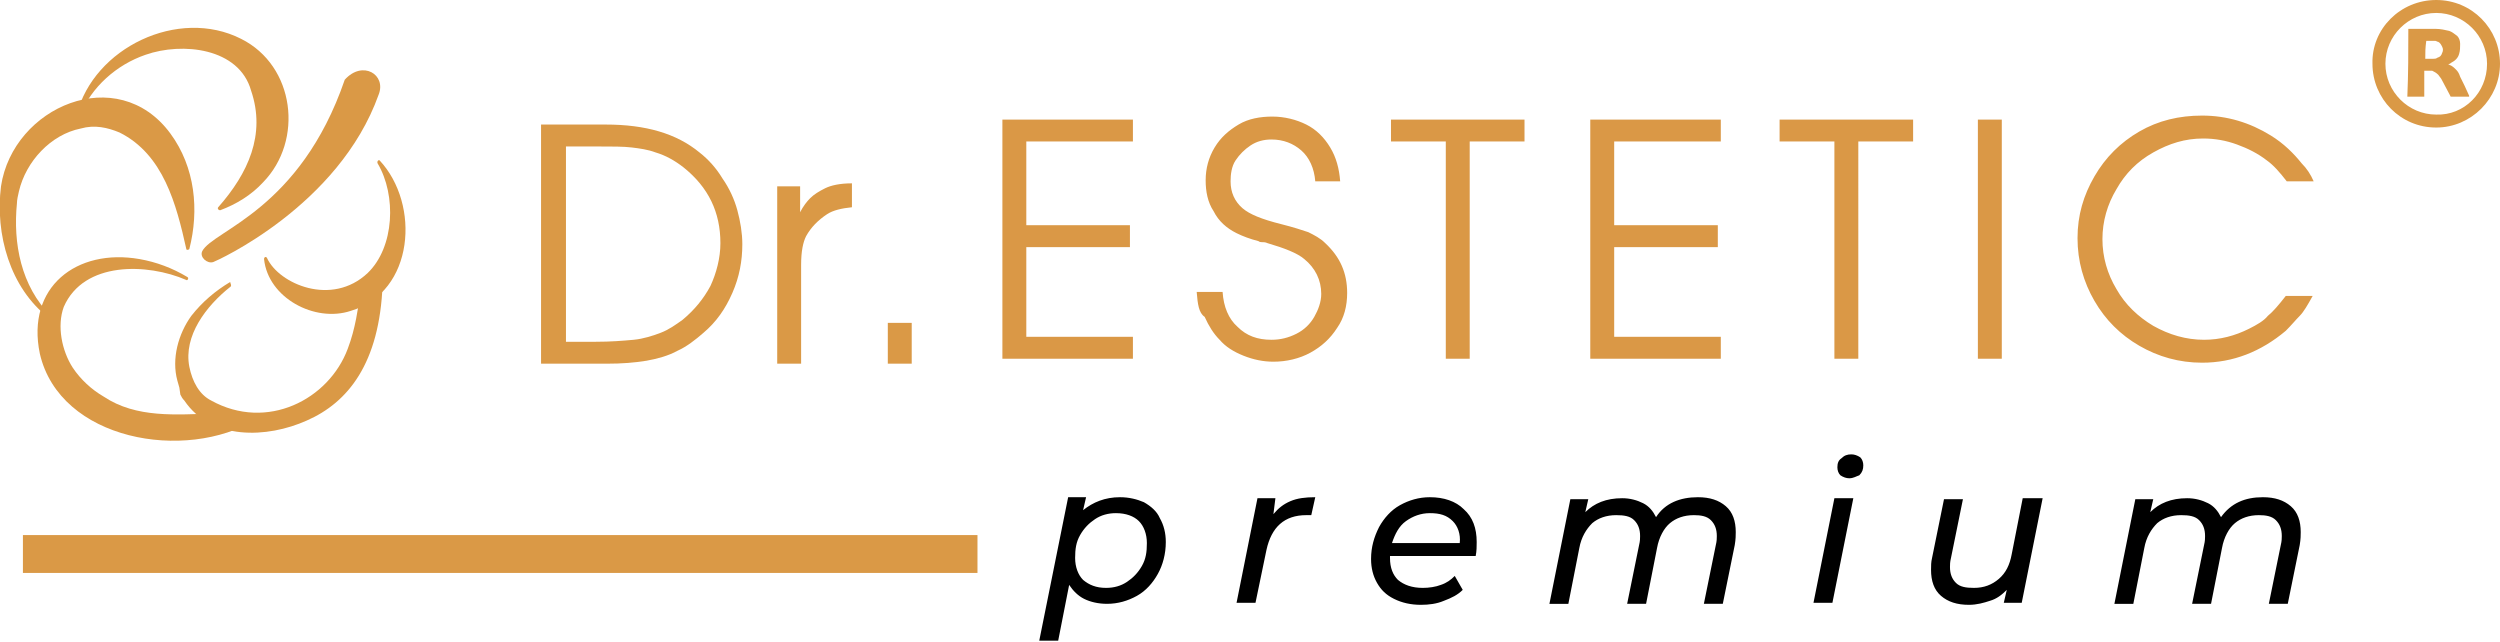<?xml version="1.0" encoding="UTF-8"?> <svg xmlns="http://www.w3.org/2000/svg" xmlns:xlink="http://www.w3.org/1999/xlink" version="1.1" id="Слой_1" x="0px" y="0px" viewBox="0 0 250.9 64.4" style="enable-background:new 0 0 250.9 64.4;" xml:space="preserve"> <style type="text/css"> .st0{fill:#DA9946;} .st1{fill:#DA9846;} .st2{fill-rule:evenodd;clip-rule:evenodd;fill:#DA9946;} </style> <g> <path class="st0" d="M89.1,36.5v-4.1h2.4v4.1H89.1z M78,36.5V18.7h2.3v2.6c0.3-0.6,0.7-1.1,1-1.4c0.4-0.4,0.9-0.7,1.5-1 c0.6-0.3,1.5-0.5,2.7-0.5v2.4c-1,0.1-1.9,0.3-2.5,0.7c-0.9,0.6-1.6,1.3-2.1,2.2c-0.3,0.6-0.5,1.5-0.5,2.9v9.9H78z M56.7,34.3h3.1 c1.5,0,2.7-0.1,3.8-0.2c1-0.1,1.9-0.4,2.7-0.7c0.8-0.3,1.5-0.8,2.2-1.3c1.2-1,2.1-2.1,2.8-3.4c0.6-1.3,1-2.8,1-4.3 c0-3.1-1.2-5.6-3.7-7.6c-0.9-0.7-1.8-1.2-2.8-1.5c-0.8-0.3-1.6-0.4-2.4-0.5c-0.8-0.1-2-0.1-3.5-0.1h-3.1V34.3z M54.3,36.5v-24h6.5 c4,0,7.1,0.9,9.4,2.8c0.9,0.7,1.7,1.6,2.3,2.6c0.7,1,1.2,2.1,1.5,3.2c0.3,1.1,0.5,2.3,0.5,3.4c0,1.7-0.3,3.3-1,4.9 c-0.7,1.6-1.6,2.9-2.9,4c-0.8,0.7-1.7,1.4-2.6,1.8c-0.9,0.5-2,0.8-3.1,1c-1.2,0.2-2.5,0.3-4,0.3H54.3z"></path> <path class="st1" d="M232.2,18.2h-2.7c-0.7-0.9-1.3-1.6-2-2.1c-0.9-0.7-1.9-1.2-3-1.6c-1.1-0.4-2.2-0.6-3.4-0.6 c-1.8,0-3.4,0.5-5,1.4c-1.6,0.9-2.8,2.1-3.7,3.7c-0.9,1.5-1.4,3.2-1.4,5c0,1.8,0.5,3.5,1.4,5c0.9,1.6,2.2,2.8,3.7,3.7 c1.6,0.9,3.3,1.4,5.1,1.4c1.6,0,3.1-0.4,4.5-1.1c0.8-0.4,1.5-0.8,1.9-1.3c0.5-0.4,1.1-1.1,1.8-2h2.7c-0.5,0.9-0.9,1.6-1.3,2 c-0.4,0.4-0.8,0.9-1.4,1.5c-2.5,2.1-5.3,3.2-8.4,3.2c-2.3,0-4.4-0.6-6.3-1.7c-1.9-1.1-3.4-2.6-4.5-4.5c-1.1-1.9-1.7-4-1.7-6.3 c0-2.3,0.6-4.3,1.7-6.2c1.1-1.9,2.6-3.4,4.5-4.5c1.9-1.1,4-1.6,6.3-1.6c2.5,0,4.8,0.7,6.9,2c1.3,0.8,2.3,1.8,3.1,2.8 C231.5,16.9,231.9,17.5,232.2,18.2 M198.5,36V12h2.4v24H198.5z M184.1,36V14.2h-5.5V12H192v2.2h-5.5V36H184.1z M159.6,36V12h13.1 v2.2H162v8.4h10.4v2.2H162v9h10.7V36H159.6z M145.1,36V14.2h-5.5V12H153v2.2h-5.5V36H145.1z M120.1,29.3h2.6 c0.1,1.5,0.6,2.7,1.5,3.5c0.9,0.9,2,1.3,3.4,1.3c0.9,0,1.7-0.2,2.5-0.6c0.8-0.4,1.4-1,1.8-1.7c0.4-0.7,0.7-1.5,0.7-2.3 c0-1.4-0.6-2.6-1.7-3.5c-0.7-0.6-2-1.1-3.7-1.6c-0.2-0.1-0.4-0.1-0.6-0.1c-0.2,0-0.3-0.1-0.3-0.1c-0.8-0.2-1.6-0.5-2.2-0.8 c-1-0.5-1.8-1.2-2.3-2.2c-0.6-0.9-0.8-2-0.8-3.1c0-1.2,0.3-2.3,0.9-3.3c0.6-1,1.4-1.7,2.4-2.3c1-0.6,2.2-0.8,3.4-0.8 c1.2,0,2.4,0.3,3.4,0.8c1,0.5,1.8,1.3,2.4,2.3c0.6,1,0.9,2.1,1,3.4h-2.5c-0.1-1.3-0.6-2.4-1.4-3.1c-0.8-0.7-1.8-1.1-3-1.1 c-0.8,0-1.5,0.2-2.1,0.6c-0.6,0.4-1.1,0.9-1.5,1.5c-0.4,0.6-0.5,1.4-0.5,2.1c0,1.1,0.4,2,1.2,2.7c0.7,0.6,1.9,1.1,3.9,1.6 c1.2,0.3,2.1,0.6,2.7,0.8c0.6,0.3,1.2,0.6,1.7,1.1c1.5,1.4,2.2,3,2.2,5c0,1.3-0.3,2.5-1,3.5c-0.7,1.1-1.6,1.9-2.7,2.5 c-1.1,0.6-2.4,0.9-3.7,0.9c-1,0-2-0.2-3-0.6c-1-0.4-1.8-0.9-2.4-1.6c-0.6-0.6-1.1-1.4-1.5-2.3C120.3,31.4,120.2,30.5,120.1,29.3z M100.6,36V12h13.1v2.2H103v8.4h10.4v2.2H103v9h10.7V36H100.6z"></path> <path class="st0" d="M20.3,25.2c-0.3,0.6,0.5,1.3,1.1,1.1C21.7,26.2,34,20.7,38,9.5C38.8,7.5,36.4,6,34.6,8 C30.1,21.1,21.4,23.1,20.3,25.2"></path> <path class="st0" d="M38.1,16.1c4.1,4.4,3.5,13.2-2.9,15.1c-3.6,1.2-8.3-1.3-8.7-5.2c0-0.2,0.2-0.3,0.3-0.1 c1.2,2.6,6.5,4.9,10.1,1.5c2.7-2.6,2.9-7.8,1-11C37.8,16.2,38,16,38.1,16.1"></path> <path class="st0" d="M23.1,28.8c-2.4,1.9-4.7,4.9-4.1,8c0.3,1.5,1,2.8,2.2,3.4c5.6,3.1,11.8-0.1,13.7-5.2c0.8-2.1,1-4,1.3-5.7 c0-0.1,1.1-0.8,1.1-0.8c0.1,0,0.1,0.1,0.1,0.1c0.6,1.7,1.1-1.9,1-0.1c-0.3,8-3.5,11.9-7.6,13.7c-4,1.8-9.6,2-12.3-2 c-0.2-0.2-0.3-0.4-0.4-0.6L18,38.9l-0.2-0.7c-0.6-2.2,0.1-4.7,1.4-6.5c1.1-1.4,2.4-2.5,3.9-3.4C23.1,28.4,23.3,28.7,23.1,28.8"></path> <path class="st0" d="M18.7,28.1c-3.9-1.7-10.3-1.9-12.3,2.7c-0.7,1.9-0.2,4.4,0.9,6.1c0.8,1.2,1.9,2.2,3.1,2.9 c3.3,2.2,7.3,1.8,11.1,1.7c0.2,0,4.3,0.6,4.2,0.6C18.6,46.4,6,44.2,4,35.5C2.6,28.8,7.7,24.9,14,26c1.7,0.3,3.3,0.9,4.8,1.8 C19,27.9,18.8,28.2,18.7,28.1"></path> <path class="st0" d="M18.7,25c-1-4.5-2.3-9.5-6.7-11.7c-1.2-0.5-2.5-0.8-3.9-0.4c-3,0.6-5.5,3.3-6.2,6.3c-0.1,0.4-0.2,0.9-0.2,1.2 c-0.4,4,0.4,8.3,3.4,11.3c0.1,0.1-0.1,0.4-0.2,0.2C1,28.9-0.5,23.5,0.1,18.7c1.2-8,11.7-12.5,17-5.3C19.6,16.8,20,21.1,19,25 C18.9,25.1,18.7,25.1,18.7,25"></path> <path class="st0" d="M21.9,20.8c3-3.4,4.8-7.3,3.3-11.7C24,4.8,18.3,4.2,14.6,5.5c-2.9,1-5.4,3.2-6.6,6.1c-0.1,0.2-0.4,0.1-0.3-0.1 C9.4,4.8,17.9,0.7,24.2,3.9c5.4,2.7,6.3,10.2,2.2,14.4c-1.2,1.3-2.7,2.2-4.3,2.8C21.9,21.1,21.8,20.9,21.9,20.8"></path> <path class="st0" d="M244.5,0c3.6,0,6.4,2.9,6.4,6.4s-2.9,6.4-6.4,6.4c-3.6,0-6.4-2.9-6.4-6.4C238,2.9,240.9,0,244.5,0 M249.6,6.4 c0-2.8-2.3-5.1-5.1-5.1c-2.8,0-5.1,2.3-5.1,5.1s2.3,5.1,5.1,5.1C247.3,11.6,249.6,9.3,249.6,6.4z"></path> <path class="st0" d="M241.7,2.9L241.7,2.9h2.8c0.4,0,0.9,0.1,1.3,0.2c0.3,0.1,0.5,0.3,0.8,0.5c0.2,0.2,0.3,0.5,0.3,0.8 c0,0.3,0,0.7-0.1,1c-0.1,0.4-0.4,0.7-0.8,0.9c-0.1,0.1-0.2,0.1-0.3,0.2c0,0,0.1,0,0.1,0c0.3,0.1,0.5,0.3,0.7,0.5 c0.2,0.2,0.3,0.4,0.4,0.7c0.3,0.6,0.6,1.2,0.9,1.9c0,0,0,0,0,0.1h-0.1H246c0,0-0.1,0-0.1-0.1l-0.9-1.7c-0.1-0.1-0.2-0.3-0.3-0.4 c-0.2-0.2-0.4-0.3-0.6-0.4c-0.3,0-0.5,0-0.8,0v2.6h-1.7C241.7,7.4,241.7,5.2,241.7,2.9 M243.4,5.9L243.4,5.9h0.8 c0.1,0,0.3,0,0.4-0.1c0.3-0.1,0.4-0.2,0.5-0.5c0.1-0.2,0.1-0.4,0-0.6c-0.1-0.2-0.2-0.4-0.4-0.5c-0.1,0-0.2-0.1-0.3-0.1h-0.9h0 C243.4,4.8,243.4,5.3,243.4,5.9z"></path> <path d="M227.1,49.9c1.2,0,2.1,0.3,2.8,0.9c0.7,0.6,1,1.5,1,2.6c0,0.3,0,0.7-0.1,1.3l-1.2,5.9h-1.9l1.2-5.9 c0.1-0.4,0.1-0.7,0.1-0.9c0-0.7-0.2-1.2-0.6-1.6c-0.4-0.4-1-0.5-1.7-0.5c-1,0-1.8,0.3-2.4,0.8c-0.6,0.5-1.1,1.4-1.3,2.5l-1.1,5.6 h-1.9l1.2-5.9c0.1-0.4,0.1-0.7,0.1-0.9c0-0.7-0.2-1.2-0.6-1.6c-0.4-0.4-1-0.5-1.8-0.5c-1,0-1.8,0.3-2.4,0.8 c-0.6,0.6-1.1,1.4-1.3,2.5l-1.1,5.6h-1.9l2.1-10.5h1.8l-0.3,1.3c0.9-0.9,2.1-1.4,3.7-1.4c0.8,0,1.5,0.2,2.1,0.5 c0.6,0.3,1,0.8,1.3,1.4C223.9,50.5,225.3,49.9,227.1,49.9 M205,50l-2.1,10.5h-1.8l0.3-1.3c-0.5,0.5-1,0.9-1.7,1.1 c-0.6,0.2-1.3,0.4-2.1,0.4c-1.2,0-2.1-0.3-2.8-0.9c-0.7-0.6-1-1.5-1-2.6c0-0.4,0-0.8,0.1-1.2l1.2-5.9h1.9l-1.2,5.9 c-0.1,0.4-0.1,0.7-0.1,0.9c0,0.7,0.2,1.2,0.6,1.6c0.4,0.4,1,0.5,1.8,0.5c1,0,1.8-0.3,2.5-0.9c0.7-0.6,1.1-1.4,1.3-2.5l1.1-5.6H205z M185.6,48c-0.3,0-0.6-0.1-0.9-0.3c-0.2-0.2-0.3-0.5-0.3-0.8c0-0.4,0.1-0.7,0.4-0.9c0.3-0.3,0.6-0.4,1-0.4c0.3,0,0.6,0.1,0.9,0.3 c0.2,0.2,0.3,0.5,0.3,0.8c0,0.4-0.1,0.7-0.4,1C186.3,47.8,186,48,185.6,48z M184.1,50h1.9l-2.1,10.5H182L184.1,50z M170.4,49.9 c1.2,0,2.1,0.3,2.8,0.9c0.7,0.6,1,1.5,1,2.6c0,0.3,0,0.7-0.1,1.3l-1.2,5.9h-1.9l1.2-5.9c0.1-0.4,0.1-0.7,0.1-0.9 c0-0.7-0.2-1.2-0.6-1.6c-0.4-0.4-1-0.5-1.7-0.5c-1,0-1.8,0.3-2.4,0.8c-0.6,0.5-1.1,1.4-1.3,2.5l-1.1,5.6h-1.9l1.2-5.9 c0.1-0.4,0.1-0.7,0.1-0.9c0-0.7-0.2-1.2-0.6-1.6c-0.4-0.4-1-0.5-1.8-0.5c-1,0-1.8,0.3-2.4,0.8c-0.6,0.6-1.1,1.4-1.3,2.5l-1.1,5.6 h-1.9l2.1-10.5h1.8l-0.3,1.3c0.9-0.9,2.1-1.4,3.7-1.4c0.8,0,1.5,0.2,2.1,0.5c0.6,0.3,1,0.8,1.3,1.4 C167.1,50.5,168.6,49.9,170.4,49.9z M143.5,51.5c-0.9,0-1.7,0.3-2.4,0.8c-0.7,0.5-1.1,1.3-1.4,2.2h6.8c0.1-0.9-0.2-1.7-0.7-2.2 C145.2,51.7,144.5,51.5,143.5,51.5z M139.5,55.8V56c0,1,0.3,1.7,0.8,2.2c0.6,0.5,1.4,0.8,2.5,0.8c0.6,0,1.3-0.1,1.8-0.3 c0.6-0.2,1-0.5,1.4-0.9l0.8,1.4c-0.5,0.5-1.1,0.8-1.9,1.1c-0.7,0.3-1.5,0.4-2.3,0.4c-1,0-1.9-0.2-2.7-0.6c-0.8-0.4-1.3-0.9-1.7-1.6 c-0.4-0.7-0.6-1.5-0.6-2.4c0-1.2,0.3-2.2,0.8-3.2c0.5-0.9,1.2-1.7,2.1-2.2c0.9-0.5,1.9-0.8,3-0.8c1.4,0,2.6,0.4,3.4,1.2 c0.9,0.8,1.3,1.9,1.3,3.3c0,0.4,0,0.9-0.1,1.4H139.5z M127.8,51.6c0.5-0.6,1-1,1.7-1.3c0.7-0.3,1.5-0.4,2.5-0.4l-0.4,1.8 c-0.1,0-0.3,0-0.5,0c-2.2,0-3.5,1.2-4,3.5l-1.1,5.3h-1.9l2.1-10.5h1.8L127.8,51.6z M111,59c0.8,0,1.5-0.2,2.1-0.6 c0.6-0.4,1.1-0.9,1.5-1.6c0.4-0.7,0.5-1.4,0.5-2.3c0-0.9-0.3-1.7-0.8-2.2c-0.5-0.5-1.3-0.8-2.3-0.8c-0.8,0-1.5,0.2-2.1,0.6 c-0.6,0.4-1.1,0.9-1.5,1.6c-0.4,0.7-0.5,1.4-0.5,2.3c0,0.9,0.3,1.7,0.8,2.2C109.3,58.7,110,59,111,59z M112.4,49.9 c0.9,0,1.7,0.2,2.4,0.5c0.7,0.4,1.3,0.9,1.6,1.6c0.4,0.7,0.6,1.5,0.6,2.4c0,1.2-0.3,2.3-0.8,3.2c-0.5,0.9-1.2,1.7-2.1,2.2 c-0.9,0.5-1.9,0.8-3,0.8c-0.9,0-1.7-0.2-2.3-0.5c-0.6-0.3-1.1-0.8-1.5-1.4l-1.1,5.6h-1.9l2.9-14.4h1.8l-0.3,1.3 C109.7,50.4,110.9,49.9,112.4,49.9z"></path> <rect x="2.3" y="53.7" class="st2" width="95.8" height="3.8"></rect> </g> </svg> 